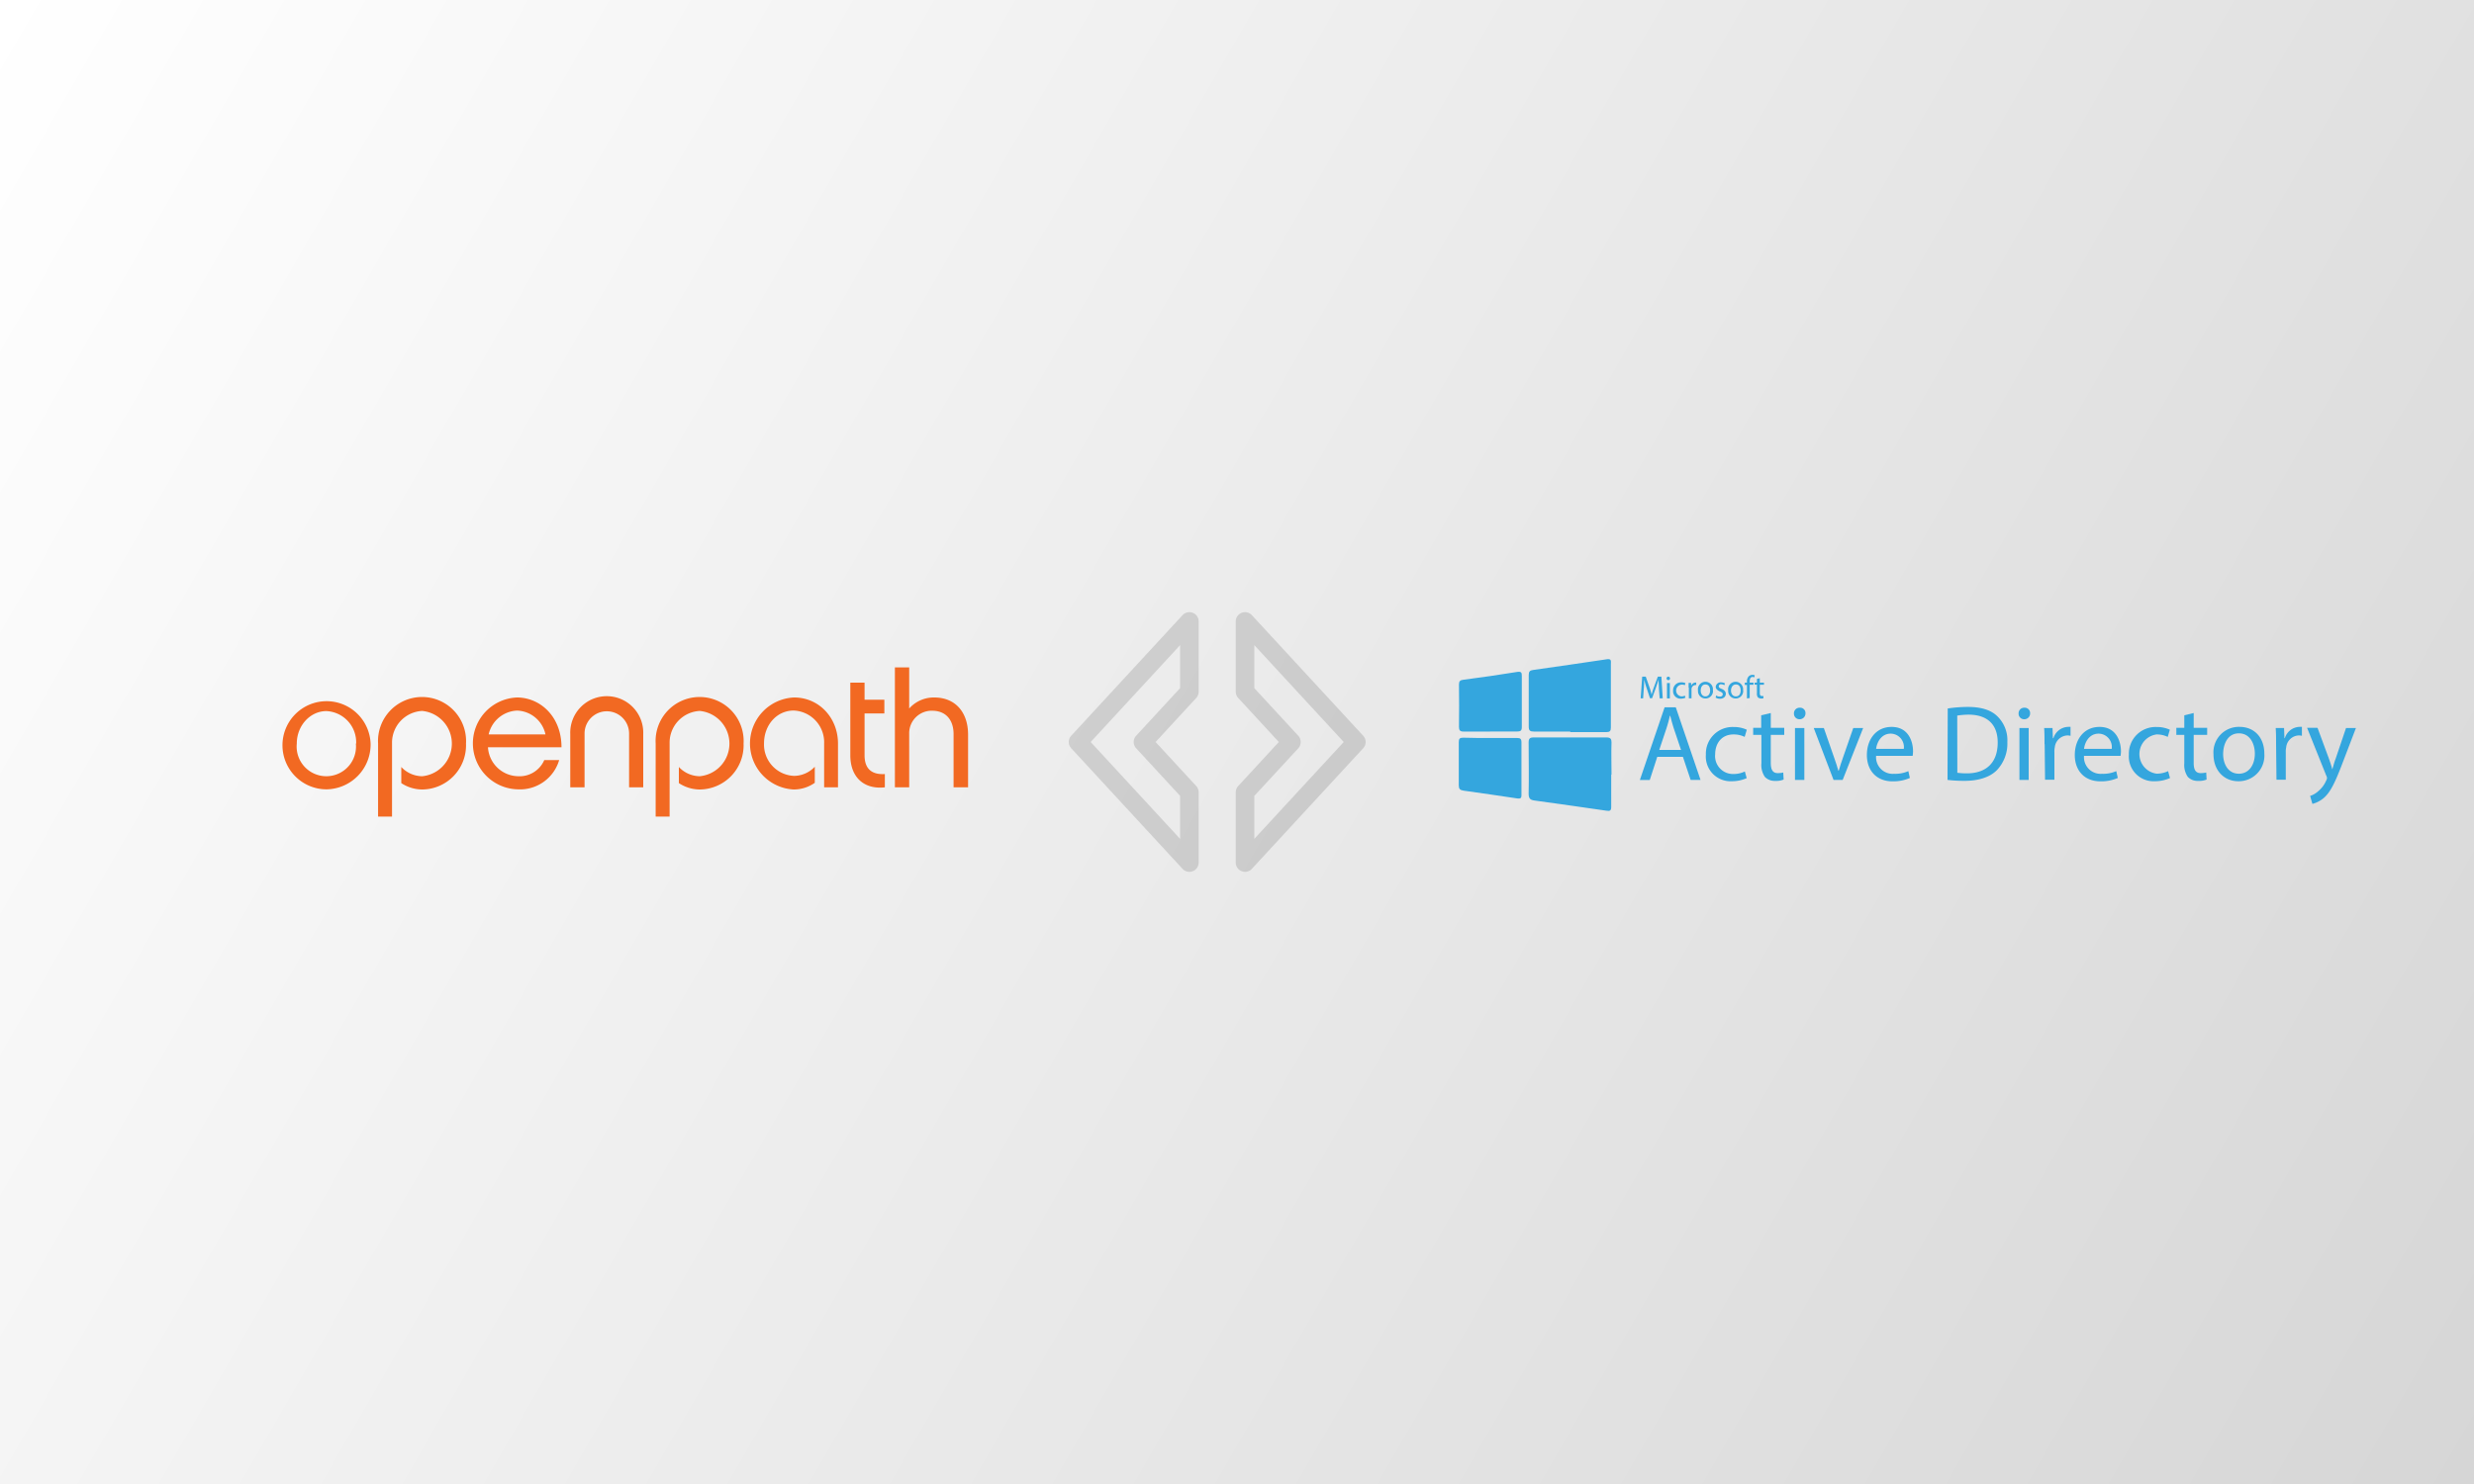 <svg xmlns="http://www.w3.org/2000/svg" xmlns:xlink="http://www.w3.org/1999/xlink" viewBox="0 0 500 300"><rect x="0" y="0" width="500" height="300" fill="#333333" stroke="none"/><defs><style>.cls-1{fill:url(#linear-gradient);}.cls-2{opacity:0.2;}.cls-3{fill:#565656;}.cls-4{fill:#f26922;}.cls-5{fill:#34a6de;}</style><linearGradient id="linear-gradient" x1="-2.45" y1="4.25" x2="502.45" y2="295.75" gradientUnits="userSpaceOnUse"><stop offset="0" stop-color="#fff"/><stop offset="1" stop-color="#d6d6d6"/></linearGradient></defs><g id="All_Background_Gradients" data-name="All Background Gradients"><rect class="cls-1" width="500" height="300"/></g><g id="Logos"><g class="cls-2"><path class="cls-3" d="M275.5,148.73,253,124.35a1.89,1.89,0,0,0-2.06-.47,1.86,1.86,0,0,0-1.19,1.74v14.22a1.88,1.88,0,0,0,.5,1.27l8.2,8.89-8.2,8.89a1.88,1.88,0,0,0-.5,1.27v14.22a1.86,1.86,0,0,0,1.19,1.74,1.8,1.8,0,0,0,.69.13,1.86,1.86,0,0,0,1.37-.6l22.5-24.38A1.86,1.86,0,0,0,275.5,148.73Zm-22,20.85V160.9l8.88-9.62a1.89,1.89,0,0,0,0-2.55l-8.88-9.62v-8.69L271.57,150Z"/><path class="cls-3" d="M242.25,139.84V125.62a1.86,1.86,0,0,0-1.19-1.74,1.89,1.89,0,0,0-2.06.47l-22.5,24.38a1.86,1.86,0,0,0,0,2.54L239,175.65a1.86,1.86,0,0,0,1.37.6,1.8,1.8,0,0,0,.69-.13,1.86,1.86,0,0,0,1.19-1.74V160.16a1.88,1.88,0,0,0-.5-1.27l-8.2-8.89,8.2-8.89A1.88,1.88,0,0,0,242.25,139.84Zm-3.75-.73-8.88,9.62a1.88,1.88,0,0,0,0,2.54l8.88,9.62v8.69L220.43,150l18.07-19.58Z"/></g><path class="cls-4" d="M195.65,159.16V148.5c0-4.41-2.48-7.5-6.85-7.5a6.64,6.64,0,0,0-5.05,2.23v-8.31h-2.89v24.24h2.89V148.32a4.54,4.54,0,0,1,4.64-4.64c2.89,0,4.33,2,4.33,4.71v10.77Zm-16.82,0v-2.68c-2.2.13-4.1-.66-4.1-3.79v-8.46h4v-2.78h-4V138h-2.88v14.69c0,4.51,2.85,6.95,7,6.47m-12.31,0h2.82v-8.84c0-5.23-3.85-9.32-8.87-9.32a9.31,9.31,0,0,0-.07,18.6,7.38,7.38,0,0,0,4.25-1.35V155a5.83,5.83,0,0,1-4.18,1.85,6.33,6.33,0,0,1-6.08-6.57c0-3.72,2.58-6.64,6-6.64a6.42,6.42,0,0,1,6.15,6.64v8.84Z"/><path class="cls-4" d="M127.1,159.16H130V148.39a7.38,7.38,0,1,0-14.75,0v10.77h2.89V148.29a4.49,4.49,0,1,1,9,0v10.87Zm-16.86-10.7H98.76a6.15,6.15,0,0,1,5.77-4.81,6.08,6.08,0,0,1,5.71,4.81m3.24,2.61c0-6.29-4.37-10.07-9-10.07a9.29,9.29,0,0,0,.18,18.57,8.25,8.25,0,0,0,8.35-5.92H110a5.44,5.44,0,0,1-5.26,3.27,6.22,6.22,0,0,1-6.12-5.85Zm-19.3-.75a8.9,8.9,0,1,0-17.77,0v14.76h2.82V150.21a6.42,6.42,0,0,1,6.09-6.49,6.63,6.63,0,0,1,0,13.2,5.86,5.86,0,0,1-4.22-1.87v3.26a7.74,7.74,0,0,0,4.25,1.29,8.93,8.93,0,0,0,8.83-9.28m-22.26,0a6,6,0,1,1-11.94,0c0-3.61,2.69-6.57,6-6.57a6.32,6.32,0,0,1,6,6.57m2.92,0a8.91,8.91,0,1,0-8.91,9.25,9.06,9.06,0,0,0,8.91-9.25"/><path class="cls-4" d="M150.28,150.32a8.9,8.9,0,1,0-17.77,0v14.76h2.82V150.21a6.42,6.42,0,0,1,6.09-6.49,6.63,6.63,0,0,1,0,13.2,5.86,5.86,0,0,1-4.22-1.87v3.26a7.74,7.74,0,0,0,4.25,1.29,8.94,8.94,0,0,0,8.83-9.28"/><g id="Layer_2" data-name="Layer 2"><g id="Layer_1-2" data-name="Layer 1-2"><path id="path6" class="cls-5" d="M325.63,156.63v6.47c0,.76-.23.91-.95.79-4.82-.71-9.7-1.38-14.55-2.06-.88-.11-1.19-.42-1.19-1.37.08-3.44,0-6.9,0-10.38,0-.76.24-1,1-1,5,0,9.87,0,14.75,0,.79,0,1,.31,1,1-.08,2.18,0,4.31,0,6.47Z"/><path id="path8" class="cls-5" d="M317.37,147.89c-2.44,0-4.89,0-7.34,0-.76,0-1.07-.16-1.07-1,0-3.52,0-7,0-10.45,0-.68.24-.92.88-1,5-.72,10-1.42,15-2.18.88-.12.72.47.72,1,0,3.11,0,6.28,0,9.39,0,1.14,0,2.29,0,3.43,0,.72-.23.92-.91.92-2.41,0-4.86,0-7.31,0Z"/><path id="path10" class="cls-5" d="M301.17,149.19h5.48c.58,0,.84.19.84.8v10.8c0,.62-.28.68-.84.62q-5.44-.82-10.88-1.58c-.72-.11-.95-.35-.95-1.1,0-2.88,0-5.75,0-8.69,0-.72.2-.91.91-.91,1.85.06,3.62.06,5.44.06Z"/><path id="path12" class="cls-5" d="M301.17,147.89h-5.4c-.68,0-.91-.24-.91-.95q.06-4.26,0-8.53c0-.68.19-.92.91-1q5.46-.7,10.88-1.58c.84-.11.91.16.91.84V147c0,.76-.31.88-1,.88-1.8,0-3.63,0-5.4,0Z"/><path id="path14" class="cls-5" d="M335.27,139.24c0-.58-.08-1.34-.08-1.88h0c-.12.5-.35,1.11-.54,1.69l-.76,2.1h-.43l-.68-2.06c-.19-.55-.35-1.15-.5-1.69,0,.5,0,1.26-.08,1.92l-.12,1.85h-.5l.31-4.38h.72l.75,2.14a10.76,10.76,0,0,1,.43,1.5h0c.12-.43.27-1,.47-1.5l.79-2.14h.72l.27,4.38h-.62l-.15-1.93Z"/><path id="path16" class="cls-5" d="M337.52,137.14a.34.34,0,0,1-.35.35h0a.35.35,0,0,1-.35-.35.35.35,0,0,1,.35-.35A.36.36,0,0,1,337.52,137.14Zm-.62,4.05v-3.11h.58v3.11Z"/><path id="path18" class="cls-5" d="M340.63,141.05a2.24,2.24,0,0,1-.91.19,1.49,1.49,0,0,1-1.58-1.61,1.59,1.59,0,0,1,1.54-1.69h.15a1.85,1.85,0,0,1,.8.16l-.12.42a1.36,1.36,0,0,0-.68-.11,1.19,1.19,0,0,0,0,2.37,1.34,1.34,0,0,0,.68-.16l.12.43Z"/><path id="path20" class="cls-5" d="M341.27,139c0-.35,0-.68,0-.95h.51l0,.62h0a.94.94,0,0,1,.88-.68.21.21,0,0,1,.15,0v.5a.27.27,0,0,0-.19,0,.82.82,0,0,0-.76.76c0,.08,0,.16,0,.24v1.69h-.54l0-2.18Z"/><path id="path22" class="cls-5" d="M346.2,139.59a1.51,1.51,0,0,1-1.41,1.61h-.12a1.49,1.49,0,0,1-1.5-1.61,1.52,1.52,0,1,1,3,0Zm-2.48,0c0,.62.31,1.19.95,1.19s.95-.59.95-1.19-.23-1.22-.95-1.22S343.72,139.05,343.72,139.59Z"/><path id="path24" class="cls-5" d="M346.83,140.58a1.24,1.24,0,0,0,.75.24c.39,0,.59-.2.59-.47s-.16-.39-.59-.58-.83-.51-.83-.92a1,1,0,0,1,1.07-.91,1.85,1.85,0,0,1,.79.2l-.11.38a1.39,1.39,0,0,0-.63-.19.42.42,0,0,0-.5.43c0,.23.19.35.58.5s.84.47.84,1-.43,1-1.19,1a1.73,1.73,0,0,1-.87-.24l.1-.35Z"/><path id="path26" class="cls-5" d="M352.3,139.59a1.51,1.51,0,0,1-1.41,1.61h-.12a1.49,1.49,0,0,1-1.5-1.61,1.52,1.52,0,1,1,3,0Zm-2.46,0c0,.62.31,1.19,1,1.19s.95-.59.95-1.19-.23-1.22-.95-1.22S349.84,139.05,349.84,139.59Z"/><path id="path28" class="cls-5" d="M353.06,141.19v-2.72h-.43V138h.43v-.16a1.45,1.45,0,0,1,.35-1.1,1.07,1.07,0,0,1,.76-.32,1.85,1.85,0,0,1,.46.08l-.07.43a1.17,1.17,0,0,0-.35-.08c-.47,0-.59.43-.59.92V138h.76v.43h-.76v2.68l-.56.08Z"/><path id="path30" class="cls-5" d="M355.66,137.11V138h.84v.43h-.84v1.69c0,.38.12.58.43.58a.73.73,0,0,0,.31,0l0,.43a1,1,0,0,1-.5.08,1,1,0,0,1-.63-.24,1.25,1.25,0,0,1-.19-.83v-1.73h-.47V138h.47v-.76Z"/><path id="path32" class="cls-5" d="M334.92,153.05l-1.5,4.63h-2l5-14.69h2.26l5,14.67h-2L340.12,153h-5.2Zm4.82-1.45-1.42-4.22c-.31-.95-.55-1.84-.76-2.68h-.08a25.2,25.2,0,0,1-.72,2.64l-1.42,4.26Z"/><path id="path34" class="cls-5" d="M353,157.31a7.31,7.31,0,0,1-3,.62,5,5,0,0,1-5.24-5.36,5.4,5.4,0,0,1,5.63-5.6,6.16,6.16,0,0,1,2.64.55l-.43,1.45a5,5,0,0,0-2.25-.5c-2.41,0-3.71,1.81-3.71,4a3.62,3.62,0,0,0,3.67,4,5.32,5.32,0,0,0,2.33-.51l.39,1.42Z"/><path id="path36" class="cls-5" d="M357.88,144.14v3h2.72v1.42h-2.72v5.67c0,1.3.35,2.06,1.42,2.06a5.15,5.15,0,0,0,1.1-.12l.08,1.42a4,4,0,0,1-1.73.27,2.72,2.72,0,0,1-2.06-.8,4.23,4.23,0,0,1-.71-2.75v-5.75h-1.66v-1.42h1.62V144.6l1.94-.46Z"/><path id="path38" class="cls-5" d="M364.89,144.22a1.17,1.17,0,0,1-1.11,1.18h-.07a1.11,1.11,0,0,1-1.15-1.07v-.08a1.12,1.12,0,0,1,1.11-1.18h.08a1.07,1.07,0,0,1,1.14,1.15Zm-2.12,13.48V147.17h1.89v10.49h-1.89Z"/><path id="path40" class="cls-5" d="M368.6,147.17l2.06,5.92c.35.95.62,1.85.88,2.72h.07c.24-.87.55-1.77.88-2.72l2.06-5.92h2l-4.14,10.49h-1.85l-4-10.49Z"/><path id="path42" class="cls-5" d="M379.17,152.76a3.36,3.36,0,0,0,3.59,3.67,6.65,6.65,0,0,0,2.92-.54l.31,1.38a8.28,8.28,0,0,1-3.52.68c-3.22,0-5.17-2.18-5.17-5.32s1.85-5.68,5-5.68c3.44,0,4.33,3,4.33,4.94a7.31,7.31,0,0,1-.08.91h-7.36Zm5.59-1.38a2.7,2.7,0,0,0-2.64-3.07c-1.92,0-2.8,1.77-2.95,3.07Z"/><path id="path44" class="cls-5" d="M393.64,143.22a28.75,28.75,0,0,1,4.06-.31c2.72,0,4.66.63,5.93,1.85a6.75,6.75,0,0,1,2.06,5.24,7.81,7.81,0,0,1-2.14,5.72c-1.38,1.37-3.63,2.13-6.47,2.13a27.06,27.06,0,0,1-3.48-.19Zm1.94,13a15.11,15.11,0,0,0,1.89.12c4.06,0,6.27-2.26,6.27-6.24,0-3.48-1.92-5.63-5.92-5.63a15.66,15.66,0,0,0-2.26.19Z"/><path id="path46" class="cls-5" d="M410.29,144.22a1.17,1.17,0,0,1-1.11,1.18h-.08a1.11,1.11,0,0,1-1.14-1.07v-.08a1.12,1.12,0,0,1,1.11-1.18h.07a1.09,1.09,0,0,1,1.15,1.15Zm-2.16,13.48V147.17H410v10.49h-1.89Z"/><path id="path48" class="cls-5" d="M413.2,150.45c0-1.22,0-2.29-.07-3.28h1.69l.07,2.06H415a3.23,3.23,0,0,1,2.95-2.29,2.69,2.69,0,0,1,.51,0v1.81a3,3,0,0,0-.62-.08,2.68,2.68,0,0,0-2.57,2.45,3.57,3.57,0,0,0-.07.87v5.64h-1.89l-.08-7.21Z"/><path id="path50" class="cls-5" d="M421.19,152.76a3.36,3.36,0,0,0,3.59,3.67,6.68,6.68,0,0,0,2.92-.54l.31,1.38a8.31,8.31,0,0,1-3.52.68c-3.22,0-5.17-2.18-5.17-5.32s1.85-5.68,5-5.68c3.43,0,4.33,3,4.33,4.94a7.31,7.31,0,0,1-.08.91h-7.36v0Zm5.59-1.38a2.7,2.7,0,0,0-2.64-3.07c-1.92,0-2.8,1.77-2.95,3.07Z"/><path id="path52" class="cls-5" d="M438.5,157.31a7.37,7.37,0,0,1-3,.62,5,5,0,0,1-5.25-5.36,5.4,5.4,0,0,1,5.63-5.6,6.21,6.21,0,0,1,2.65.55l-.43,1.45a5,5,0,0,0-2.25-.5,4,4,0,0,0,0,7.93,5.38,5.38,0,0,0,2.33-.51l.39,1.42Z"/><path id="path54" class="cls-5" d="M443.35,144.14v3h2.72v1.42h-2.72v5.67c0,1.3.35,2.06,1.42,2.06a5.24,5.24,0,0,0,1.11-.12l.08,1.42a4,4,0,0,1-1.73.27,2.69,2.69,0,0,1-2.06-.8,4.17,4.17,0,0,1-.72-2.75v-5.75h-1.61v-1.42h1.61V144.6Z"/><path id="path56" class="cls-5" d="M457.63,152.41a5.18,5.18,0,0,1-5.28,5.52c-2.76,0-5-2.06-5-5.48a5.14,5.14,0,0,1,5.25-5.51C455.53,146.94,457.63,149,457.63,152.41Zm-8.33,0c0,2.14,1.07,4,3.18,4s3.23-1.88,3.23-4.06c0-1.84-.88-4.1-3.23-4.1S449.3,150.57,449.3,152.45Z"/><path id="path58" class="cls-5" d="M460,150.45c0-1.22,0-2.29-.08-3.28h1.69l.08,2.06h.08a3.22,3.22,0,0,1,2.95-2.29,2.58,2.58,0,0,1,.5,0v1.81a2.83,2.83,0,0,0-.62-.08,2.67,2.67,0,0,0-2.56,2.45,3.14,3.14,0,0,0-.08.87v5.64h-1.88l-.08-7.21Z"/><path id="path60" class="cls-5" d="M468.39,147.17l2.29,6.2c.24.67.51,1.49.68,2.17h0c.2-.62.39-1.42.68-2.17l2.1-6.2h2l-2.87,7.5c-1.38,3.59-2.3,5.47-3.6,6.62a5.8,5.8,0,0,1-2.33,1.22l-.46-1.61a4.52,4.52,0,0,0,1.69-1,5.67,5.67,0,0,0,1.57-2.14,1,1,0,0,0,.15-.46,1.09,1.09,0,0,0-.15-.51l-3.87-9.65h2.06Z"/></g></g></g></svg>